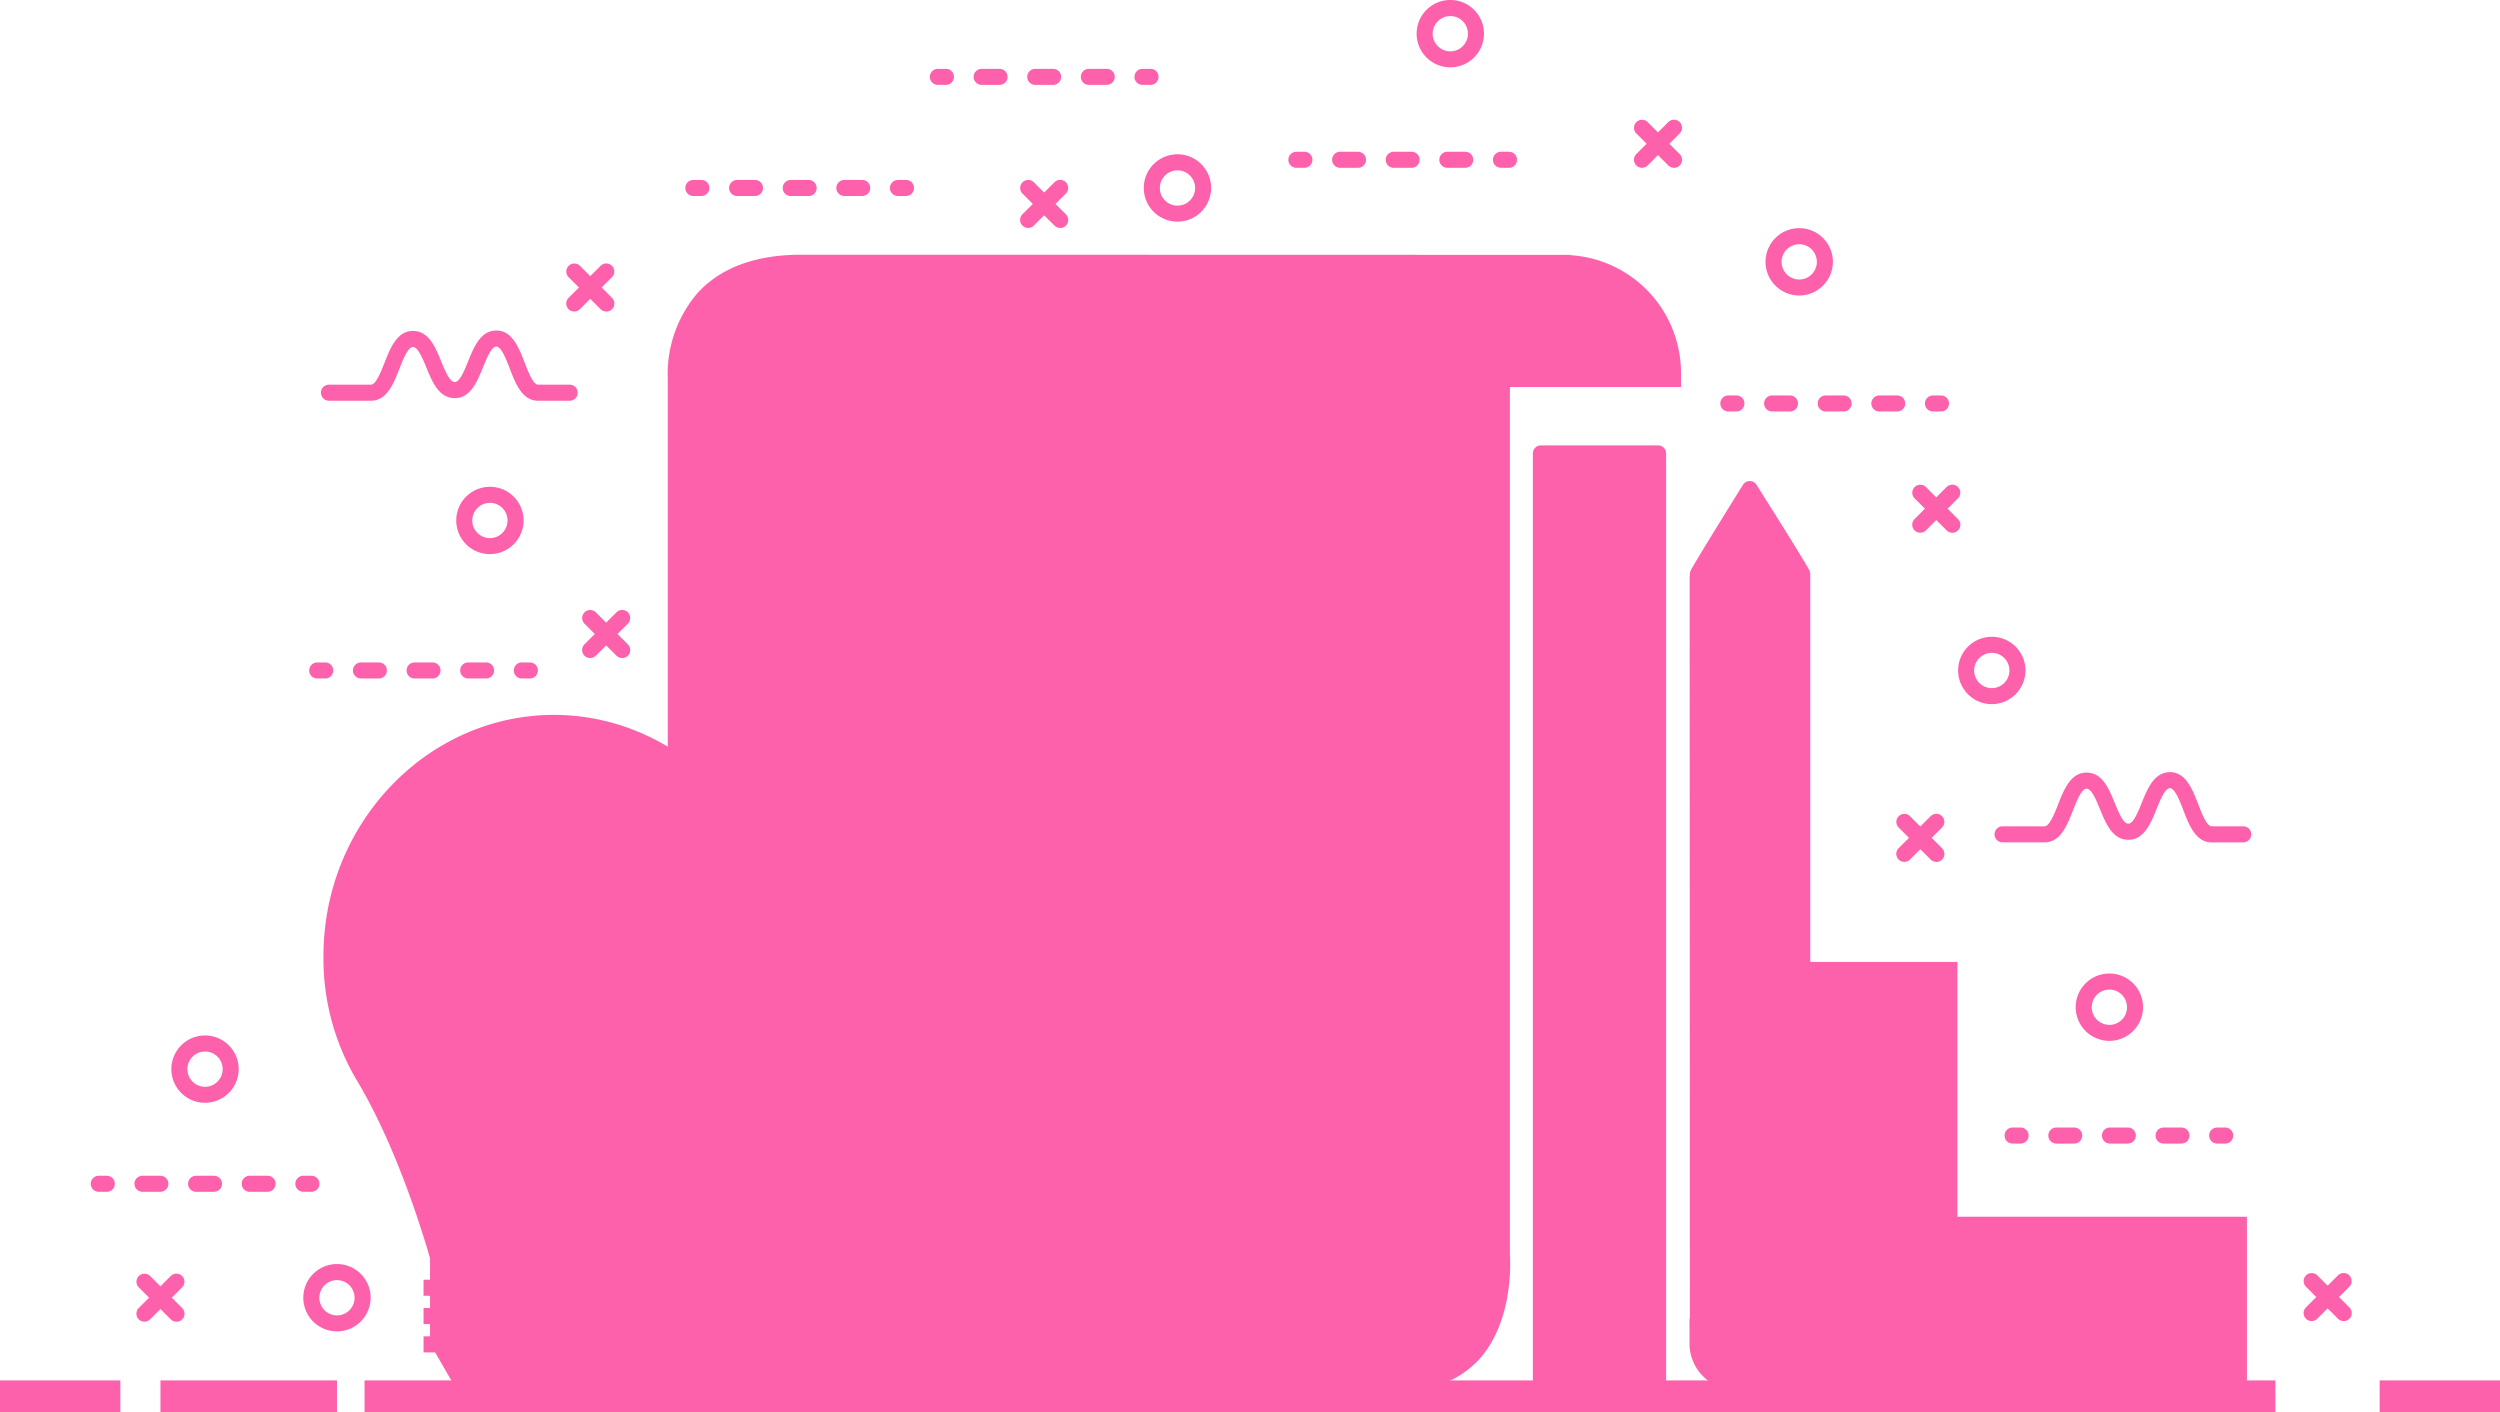 <svg xmlns="http://www.w3.org/2000/svg" width="200" height="113" viewBox="0 0 200 113">
  <g id="Group_2582" data-name="Group 2582" transform="translate(-43.409 -95.102)" opacity="0.8">
    <g id="Group_1998" data-name="Group 1998" transform="translate(186.124 172.056)">
      <g id="Group_1976" data-name="Group 1976" transform="translate(0.642 0.642)">
        <g id="Group_1975" data-name="Group 1975">
          <path id="Path_2632" data-name="Path 2632" d="M302.914,248.834V236.241H279.755V215.857H267.161v32.977Z" transform="translate(-267.161 -215.857)" fill="#fc3997"/>
        </g>
      </g>
      <g id="Group_1978" data-name="Group 1978">
        <g id="Group_1977" data-name="Group 1977">
          <path id="Path_2633" data-name="Path 2633" d="M303.2,249.118H266.161V214.857h13.877v20.384H303.2Zm-35.753-1.284h34.469V236.525H278.754V216.141h-11.31Z" transform="translate(-266.161 -214.857)" fill="#fc3997"/>
        </g>
      </g>
      <g id="Group_1988" data-name="Group 1988" transform="translate(4.872 28.09)">
        <g id="Group_1979" data-name="Group 1979" transform="translate(27.364 2.176)">
          <rect id="Rectangle_721" data-name="Rectangle 721" width="1.284" height="3.352" fill="#fc3997"/>
        </g>
        <g id="Group_1980" data-name="Group 1980" transform="translate(23.943)">
          <rect id="Rectangle_722" data-name="Rectangle 722" width="1.284" height="5.529" fill="#fc3997"/>
        </g>
        <g id="Group_1981" data-name="Group 1981" transform="translate(20.523 2.176)">
          <rect id="Rectangle_723" data-name="Rectangle 723" width="1.284" height="3.352" fill="#fc3997"/>
        </g>
        <g id="Group_1982" data-name="Group 1982" transform="translate(17.102)">
          <rect id="Rectangle_724" data-name="Rectangle 724" width="1.284" height="5.529" fill="#fc3997"/>
        </g>
        <g id="Group_1983" data-name="Group 1983" transform="translate(13.682 2.176)">
          <rect id="Rectangle_725" data-name="Rectangle 725" width="1.284" height="3.352" fill="#fc3997"/>
        </g>
        <g id="Group_1984" data-name="Group 1984" transform="translate(10.261)">
          <rect id="Rectangle_726" data-name="Rectangle 726" width="1.284" height="5.529" fill="#fc3997"/>
        </g>
        <g id="Group_1985" data-name="Group 1985" transform="translate(6.841 2.176)">
          <rect id="Rectangle_727" data-name="Rectangle 727" width="1.284" height="3.352" fill="#fc3997"/>
        </g>
        <g id="Group_1986" data-name="Group 1986" transform="translate(3.421)">
          <rect id="Rectangle_728" data-name="Rectangle 728" width="1.284" height="5.529" fill="#fc3997"/>
        </g>
        <g id="Group_1987" data-name="Group 1987" transform="translate(0 2.176)">
          <rect id="Rectangle_729" data-name="Rectangle 729" width="1.284" height="3.352" fill="#fc3997"/>
        </g>
      </g>
      <g id="Group_1997" data-name="Group 1997" transform="translate(0.642 3.004)">
        <g id="Group_1989" data-name="Group 1989" transform="translate(0 23.943)">
          <rect id="Rectangle_730" data-name="Rectangle 730" width="5.53" height="1.284" fill="#fc3997"/>
        </g>
        <g id="Group_1990" data-name="Group 1990" transform="translate(0 20.523)">
          <rect id="Rectangle_731" data-name="Rectangle 731" width="3.353" height="1.284" fill="#fc3997"/>
        </g>
        <g id="Group_1991" data-name="Group 1991" transform="translate(0 17.102)">
          <rect id="Rectangle_732" data-name="Rectangle 732" width="5.53" height="1.284" fill="#fc3997"/>
        </g>
        <g id="Group_1992" data-name="Group 1992" transform="translate(0 13.682)">
          <rect id="Rectangle_733" data-name="Rectangle 733" width="3.353" height="1.284" fill="#fc3997"/>
        </g>
        <g id="Group_1993" data-name="Group 1993" transform="translate(0 10.261)">
          <rect id="Rectangle_734" data-name="Rectangle 734" width="5.53" height="1.284" fill="#fc3997"/>
        </g>
        <g id="Group_1994" data-name="Group 1994" transform="translate(0 6.841)">
          <rect id="Rectangle_735" data-name="Rectangle 735" width="3.353" height="1.284" fill="#fc3997"/>
        </g>
        <g id="Group_1995" data-name="Group 1995" transform="translate(0 3.421)">
          <rect id="Rectangle_736" data-name="Rectangle 736" width="5.53" height="1.284" fill="#fc3997"/>
        </g>
        <g id="Group_1996" data-name="Group 1996">
          <rect id="Rectangle_737" data-name="Rectangle 737" width="3.353" height="1.284" fill="#fc3997"/>
        </g>
      </g>
    </g>
    <g id="Group_2033" data-name="Group 2033" transform="translate(166.038 130.732)">
      <g id="Group_2000" data-name="Group 2000" transform="translate(0.642 0.642)">
        <g id="Group_1999" data-name="Group 1999">
          <rect id="Rectangle_738" data-name="Rectangle 738" width="9.375" height="74.277" fill="#fc3997"/>
        </g>
      </g>
      <g id="Group_2002" data-name="Group 2002">
        <g id="Group_2001" data-name="Group 2001">
          <path id="Path_2634" data-name="Path 2634" d="M244.741,226.037h-9.375a.642.642,0,0,1-.642-.642V151.118a.642.642,0,0,1,.642-.642h9.375a.642.642,0,0,1,.642.642v74.277A.642.642,0,0,1,244.741,226.037Zm-8.733-1.284H244.1V151.76h-8.091Z" transform="translate(-234.724 -150.476)" fill="#fc3997"/>
        </g>
      </g>
      <g id="Group_2032" data-name="Group 2032" transform="translate(4.674 2.399)">
        <g id="Group_2003" data-name="Group 2003">
          <rect id="Rectangle_739" data-name="Rectangle 739" width="5.692" height="1.284" fill="#fc3997"/>
        </g>
        <g id="Group_2004" data-name="Group 2004" transform="translate(2.44 2.729)">
          <rect id="Rectangle_740" data-name="Rectangle 740" width="3.252" height="1.284" fill="#fc3997"/>
        </g>
        <g id="Group_2005" data-name="Group 2005" transform="translate(0 4.777)">
          <rect id="Rectangle_741" data-name="Rectangle 741" width="5.692" height="1.284" fill="#fc3997"/>
        </g>
        <g id="Group_2006" data-name="Group 2006" transform="translate(2.44 7.507)">
          <rect id="Rectangle_742" data-name="Rectangle 742" width="3.252" height="1.284" fill="#fc3997"/>
        </g>
        <g id="Group_2007" data-name="Group 2007" transform="translate(0 10.236)">
          <rect id="Rectangle_743" data-name="Rectangle 743" width="5.692" height="1.284" fill="#fc3997"/>
        </g>
        <g id="Group_2008" data-name="Group 2008" transform="translate(2.44 12.284)">
          <rect id="Rectangle_744" data-name="Rectangle 744" width="3.252" height="1.284" fill="#fc3997"/>
        </g>
        <g id="Group_2009" data-name="Group 2009" transform="translate(0 15.013)">
          <rect id="Rectangle_745" data-name="Rectangle 745" width="5.692" height="1.284" fill="#fc3997"/>
        </g>
        <g id="Group_2010" data-name="Group 2010" transform="translate(2.44 17.743)">
          <rect id="Rectangle_746" data-name="Rectangle 746" width="3.252" height="1.284" fill="#fc3997"/>
        </g>
        <g id="Group_2011" data-name="Group 2011" transform="translate(0 19.79)">
          <rect id="Rectangle_747" data-name="Rectangle 747" width="5.692" height="1.284" fill="#fc3997"/>
        </g>
        <g id="Group_2012" data-name="Group 2012" transform="translate(2.44 22.52)">
          <rect id="Rectangle_748" data-name="Rectangle 748" width="3.252" height="1.284" fill="#fc3997"/>
        </g>
        <g id="Group_2013" data-name="Group 2013" transform="translate(0 24.567)">
          <rect id="Rectangle_749" data-name="Rectangle 749" width="5.692" height="1.284" fill="#fc3997"/>
        </g>
        <g id="Group_2014" data-name="Group 2014" transform="translate(2.44 27.297)">
          <rect id="Rectangle_750" data-name="Rectangle 750" width="3.252" height="1.284" fill="#fc3997"/>
        </g>
        <g id="Group_2015" data-name="Group 2015" transform="translate(0 30.026)">
          <rect id="Rectangle_751" data-name="Rectangle 751" width="5.692" height="1.284" fill="#fc3997"/>
        </g>
        <g id="Group_2016" data-name="Group 2016" transform="translate(2.44 32.074)">
          <rect id="Rectangle_752" data-name="Rectangle 752" width="3.252" height="1.284" fill="#fc3997"/>
        </g>
        <g id="Group_2017" data-name="Group 2017" transform="translate(0 34.803)">
          <rect id="Rectangle_753" data-name="Rectangle 753" width="5.692" height="1.284" fill="#fc3997"/>
        </g>
        <g id="Group_2018" data-name="Group 2018" transform="translate(2.44 37.533)">
          <rect id="Rectangle_754" data-name="Rectangle 754" width="3.252" height="1.284" fill="#fc3997"/>
        </g>
        <g id="Group_2019" data-name="Group 2019" transform="translate(0 39.58)">
          <rect id="Rectangle_755" data-name="Rectangle 755" width="5.692" height="1.284" fill="#fc3997"/>
        </g>
        <g id="Group_2020" data-name="Group 2020" transform="translate(2.44 42.31)">
          <rect id="Rectangle_756" data-name="Rectangle 756" width="3.252" height="1.284" fill="#fc3997"/>
        </g>
        <g id="Group_2021" data-name="Group 2021" transform="translate(0 45.039)">
          <rect id="Rectangle_757" data-name="Rectangle 757" width="5.692" height="1.284" fill="#fc3997"/>
        </g>
        <g id="Group_2022" data-name="Group 2022" transform="translate(2.44 47.087)">
          <rect id="Rectangle_758" data-name="Rectangle 758" width="3.252" height="1.284" fill="#fc3997"/>
        </g>
        <g id="Group_2023" data-name="Group 2023" transform="translate(0 49.817)">
          <rect id="Rectangle_759" data-name="Rectangle 759" width="5.692" height="1.284" fill="#fc3997"/>
        </g>
        <g id="Group_2024" data-name="Group 2024" transform="translate(2.44 51.864)">
          <rect id="Rectangle_760" data-name="Rectangle 760" width="3.252" height="1.284" fill="#fc3997"/>
        </g>
        <g id="Group_2025" data-name="Group 2025" transform="translate(0 54.594)">
          <rect id="Rectangle_761" data-name="Rectangle 761" width="5.692" height="1.284" fill="#fc3997"/>
        </g>
        <g id="Group_2026" data-name="Group 2026" transform="translate(2.44 57.323)">
          <rect id="Rectangle_762" data-name="Rectangle 762" width="3.252" height="1.284" fill="#fc3997"/>
        </g>
        <g id="Group_2027" data-name="Group 2027" transform="translate(0 59.371)">
          <rect id="Rectangle_763" data-name="Rectangle 763" width="5.692" height="1.284" fill="#fc3997"/>
        </g>
        <g id="Group_2028" data-name="Group 2028" transform="translate(2.44 62.1)">
          <rect id="Rectangle_764" data-name="Rectangle 764" width="3.252" height="1.284" fill="#fc3997"/>
        </g>
        <g id="Group_2029" data-name="Group 2029" transform="translate(0 64.83)">
          <rect id="Rectangle_765" data-name="Rectangle 765" width="5.692" height="1.284" fill="#fc3997"/>
        </g>
        <g id="Group_2030" data-name="Group 2030" transform="translate(2.44 66.877)">
          <rect id="Rectangle_766" data-name="Rectangle 766" width="3.252" height="1.284" fill="#fc3997"/>
        </g>
        <g id="Group_2031" data-name="Group 2031" transform="translate(0 69.607)">
          <rect id="Rectangle_767" data-name="Rectangle 767" width="5.692" height="1.284" fill="#fc3997"/>
        </g>
      </g>
    </g>
    <g id="Group_2038" data-name="Group 2038" transform="translate(43.409 205.535)">
      <g id="Group_2034" data-name="Group 2034" transform="translate(12.837)">
        <rect id="Rectangle_768" data-name="Rectangle 768" width="14.121" height="2.567" fill="#fc3997"/>
      </g>
      <g id="Group_2035" data-name="Group 2035">
        <rect id="Rectangle_769" data-name="Rectangle 769" width="9.628" height="2.567" fill="#fc3997"/>
      </g>
      <g id="Group_2036" data-name="Group 2036" transform="translate(190.372)">
        <rect id="Rectangle_770" data-name="Rectangle 770" width="9.628" height="2.567" fill="#fc3997"/>
      </g>
      <g id="Group_2037" data-name="Group 2037" transform="translate(29.165)">
        <rect id="Rectangle_771" data-name="Rectangle 771" width="152.863" height="2.567" fill="#fc3997"/>
      </g>
    </g>
    <g id="Group_2039" data-name="Group 2039" transform="translate(209.466 172.984)">
      <path id="Path_2635" data-name="Path 2635" d="M305.222,221.727a2.694,2.694,0,1,1,2.693-2.693A2.7,2.7,0,0,1,305.222,221.727Zm0-4.1a1.41,1.41,0,1,0,1.41,1.41A1.412,1.412,0,0,0,305.222,217.624Z" transform="translate(-302.528 -216.34)" fill="#fc3997"/>
    </g>
    <g id="Group_2040" data-name="Group 2040" transform="translate(200.06 146.046)">
      <path id="Path_2636" data-name="Path 2636" d="M290.486,179.793a2.694,2.694,0,1,1,2.694-2.694A2.7,2.7,0,0,1,290.486,179.793Zm0-4.1a1.41,1.41,0,1,0,1.41,1.41A1.411,1.411,0,0,0,290.486,175.69Z" transform="translate(-287.793 -174.406)" fill="#fc3997"/>
    </g>
    <g id="Group_2041" data-name="Group 2041" transform="translate(79.909 134.045)">
      <path id="Path_2637" data-name="Path 2637" d="M103.044,161.112a2.693,2.693,0,1,1,2.693-2.693A2.7,2.7,0,0,1,103.044,161.112Zm0-4.1a1.41,1.41,0,1,0,1.41,1.41A1.411,1.411,0,0,0,103.044,157.009Z" transform="translate(-100.351 -155.725)" fill="#fc3997"/>
    </g>
    <g id="Group_2042" data-name="Group 2042" transform="translate(184.654 113.356)">
      <path id="Path_2638" data-name="Path 2638" d="M266.452,128.905a2.694,2.694,0,1,1,2.693-2.693A2.7,2.7,0,0,1,266.452,128.905Zm0-4.1a1.41,1.41,0,1,0,1.41,1.41A1.412,1.412,0,0,0,266.452,124.8Z" transform="translate(-263.759 -123.518)" fill="#fc3997"/>
    </g>
    <g id="Group_2043" data-name="Group 2043" transform="translate(134.913 107.446)">
      <path id="Path_2639" data-name="Path 2639" d="M188.855,119.72a2.694,2.694,0,1,1,2.693-2.693A2.7,2.7,0,0,1,188.855,119.72Zm0-4.1a1.41,1.41,0,1,0,1.41,1.41A1.412,1.412,0,0,0,188.855,115.617Z" transform="translate(-186.161 -114.333)" fill="#fc3997"/>
    </g>
    <g id="Group_2044" data-name="Group 2044" transform="translate(156.741 95.102)">
      <path id="Path_2640" data-name="Path 2640" d="M222.906,100.489A2.694,2.694,0,1,1,225.6,97.8,2.7,2.7,0,0,1,222.906,100.489Zm0-4.1a1.41,1.41,0,1,0,1.41,1.41A1.411,1.411,0,0,0,222.906,96.386Z" transform="translate(-220.213 -95.102)" fill="#fc3997"/>
    </g>
    <g id="Group_2045" data-name="Group 2045" transform="translate(67.674 196.225)">
      <path id="Path_2641" data-name="Path 2641" d="M83.906,257.9a2.694,2.694,0,1,1,2.694-2.694A2.7,2.7,0,0,1,83.906,257.9Zm0-4.1a1.41,1.41,0,1,0,1.41,1.41A1.411,1.411,0,0,0,83.906,253.8Z" transform="translate(-81.213 -252.512)" fill="#fc3997"/>
    </g>
    <g id="Group_2046" data-name="Group 2046" transform="translate(57.118 177.938)">
      <path id="Path_2642" data-name="Path 2642" d="M67.46,229.439a2.693,2.693,0,1,1,2.693-2.693A2.7,2.7,0,0,1,67.46,229.439Zm0-4.1a1.41,1.41,0,1,0,1.41,1.41A1.411,1.411,0,0,0,67.46,225.336Z" transform="translate(-64.767 -224.052)" fill="#fc3997"/>
    </g>
    <g id="Group_2050" data-name="Group 2050" transform="translate(203.774 185.304)">
      <g id="Group_2047" data-name="Group 2047" transform="translate(16.368)">
        <path id="Path_2643" data-name="Path 2643" d="M320.443,236.807H319.8a.642.642,0,1,1,0-1.284h.642a.642.642,0,1,1,0,1.284Z" transform="translate(-319.159 -235.523)" fill="#fc3997"/>
      </g>
      <g id="Group_2048" data-name="Group 2048" transform="translate(3.501)">
        <path id="Path_2644" data-name="Path 2644" d="M309.762,236.807h-1.429a.642.642,0,1,1,0-1.284h1.429a.642.642,0,1,1,0,1.284Zm-4.288,0h-1.43a.642.642,0,0,1,0-1.284h1.43a.642.642,0,0,1,0,1.284Zm-4.29,0h-1.429a.642.642,0,0,1,0-1.284h1.429a.642.642,0,1,1,0,1.284Z" transform="translate(-299.113 -235.523)" fill="#fc3997"/>
      </g>
      <g id="Group_2049" data-name="Group 2049">
        <path id="Path_2645" data-name="Path 2645" d="M294.943,236.807H294.3a.642.642,0,1,1,0-1.284h.642a.642.642,0,1,1,0,1.284Z" transform="translate(-293.659 -235.523)" fill="#fc3997"/>
      </g>
    </g>
    <g id="Group_2054" data-name="Group 2054" transform="translate(50.665 189.162)">
      <g id="Group_2051" data-name="Group 2051" transform="translate(16.368)">
        <path id="Path_2646" data-name="Path 2646" d="M81.5,242.791h-.642a.642.642,0,0,1,0-1.284H81.5a.642.642,0,0,1,0,1.284Z" transform="translate(-80.213 -241.507)" fill="#fc3997"/>
      </g>
      <g id="Group_2052" data-name="Group 2052" transform="translate(3.501)">
        <path id="Path_2647" data-name="Path 2647" d="M70.817,242.791H69.388a.642.642,0,0,1,0-1.284h1.429a.642.642,0,0,1,0,1.284Zm-4.289,0H65.1a.642.642,0,0,1,0-1.284h1.429a.642.642,0,0,1,0,1.284Zm-4.289,0H60.81a.642.642,0,0,1,0-1.284h1.429a.642.642,0,0,1,0,1.284Z" transform="translate(-60.168 -241.507)" fill="#fc3997"/>
      </g>
      <g id="Group_2053" data-name="Group 2053">
        <path id="Path_2648" data-name="Path 2648" d="M56,242.791h-.642a.642.642,0,0,1,0-1.284H56a.642.642,0,0,1,0,1.284Z" transform="translate(-54.713 -241.507)" fill="#fc3997"/>
      </g>
    </g>
    <g id="Group_2058" data-name="Group 2058" transform="translate(181.036 126.737)">
      <g id="Group_2055" data-name="Group 2055" transform="translate(16.368 0)">
        <path id="Path_2649" data-name="Path 2649" d="M284.919,145.633h-.642a.642.642,0,1,1,0-1.284h.642a.642.642,0,1,1,0,1.284Z" transform="translate(-283.635 -144.349)" fill="#fc3997"/>
      </g>
      <g id="Group_2056" data-name="Group 2056" transform="translate(3.501 0)">
        <path id="Path_2650" data-name="Path 2650" d="M274.239,145.633H272.81a.642.642,0,1,1,0-1.284h1.429a.642.642,0,1,1,0,1.284Zm-4.289,0h-1.429a.642.642,0,0,1,0-1.284h1.429a.642.642,0,1,1,0,1.284Zm-4.289,0h-1.429a.642.642,0,0,1,0-1.284h1.429a.642.642,0,1,1,0,1.284Z" transform="translate(-263.59 -144.349)" fill="#fc3997"/>
      </g>
      <g id="Group_2057" data-name="Group 2057" transform="translate(0 0)">
        <path id="Path_2651" data-name="Path 2651" d="M259.419,145.633h-.642a.642.642,0,1,1,0-1.284h.642a.642.642,0,0,1,0,1.284Z" transform="translate(-258.135 -144.349)" fill="#fc3997"/>
      </g>
    </g>
    <g id="Group_2062" data-name="Group 2062" transform="translate(68.145 148.097)">
      <g id="Group_2059" data-name="Group 2059" transform="translate(16.368)">
        <path id="Path_2652" data-name="Path 2652" d="M108.73,178.886h-.642a.642.642,0,1,1,0-1.284h.642a.642.642,0,1,1,0,1.284Z" transform="translate(-107.446 -177.602)" fill="#fc3997"/>
      </g>
      <g id="Group_2060" data-name="Group 2060" transform="translate(3.501)">
        <path id="Path_2653" data-name="Path 2653" d="M98.05,178.886H96.621a.642.642,0,1,1,0-1.284H98.05a.642.642,0,1,1,0,1.284Zm-4.288,0h-1.43a.642.642,0,1,1,0-1.284h1.43a.642.642,0,1,1,0,1.284Zm-4.29,0H88.043a.642.642,0,1,1,0-1.284h1.429a.642.642,0,0,1,0,1.284Z" transform="translate(-87.401 -177.602)" fill="#fc3997"/>
      </g>
      <g id="Group_2061" data-name="Group 2061">
        <path id="Path_2654" data-name="Path 2654" d="M83.23,178.886h-.642a.642.642,0,1,1,0-1.284h.642a.642.642,0,1,1,0,1.284Z" transform="translate(-81.946 -177.602)" fill="#fc3997"/>
      </g>
    </g>
    <g id="Group_2066" data-name="Group 2066" transform="translate(146.477 107.242)">
      <g id="Group_2063" data-name="Group 2063" transform="translate(16.368)">
        <path id="Path_2655" data-name="Path 2655" d="M231,115.3h-.642a.642.642,0,1,1,0-1.284H231a.642.642,0,0,1,0,1.284Z" transform="translate(-229.716 -114.015)" fill="#fc3997"/>
      </g>
      <g id="Group_2064" data-name="Group 2064" transform="translate(3.501)">
        <path id="Path_2656" data-name="Path 2656" d="M220.319,115.3H218.89a.642.642,0,0,1,0-1.284h1.429a.642.642,0,0,1,0,1.284Zm-4.289,0H214.6a.642.642,0,1,1,0-1.284h1.429a.642.642,0,0,1,0,1.284Zm-4.289,0h-1.429a.642.642,0,0,1,0-1.284h1.429a.642.642,0,1,1,0,1.284Z" transform="translate(-209.67 -114.015)" fill="#fc3997"/>
      </g>
      <g id="Group_2065" data-name="Group 2065">
        <path id="Path_2657" data-name="Path 2657" d="M205.5,115.3h-.642a.642.642,0,1,1,0-1.284h.642a.642.642,0,1,1,0,1.284Z" transform="translate(-204.216 -114.015)" fill="#fc3997"/>
      </g>
    </g>
    <g id="Group_2070" data-name="Group 2070" transform="translate(98.236 109.498)">
      <g id="Group_2067" data-name="Group 2067" transform="translate(16.368)">
        <path id="Path_2658" data-name="Path 2658" d="M155.735,118.814h-.642a.642.642,0,0,1,0-1.284h.642a.642.642,0,1,1,0,1.284Z" transform="translate(-154.451 -117.53)" fill="#fc3997"/>
      </g>
      <g id="Group_2068" data-name="Group 2068" transform="translate(3.501)">
        <path id="Path_2659" data-name="Path 2659" d="M145.055,118.814h-1.429a.642.642,0,1,1,0-1.284h1.429a.642.642,0,0,1,0,1.284Zm-4.288,0h-1.43a.642.642,0,0,1,0-1.284h1.43a.642.642,0,0,1,0,1.284Zm-4.29,0h-1.429a.642.642,0,1,1,0-1.284h1.429a.642.642,0,1,1,0,1.284Z" transform="translate(-134.406 -117.53)" fill="#fc3997"/>
      </g>
      <g id="Group_2069" data-name="Group 2069">
        <path id="Path_2660" data-name="Path 2660" d="M130.235,118.814h-.642a.642.642,0,1,1,0-1.284h.642a.642.642,0,1,1,0,1.284Z" transform="translate(-128.951 -117.53)" fill="#fc3997"/>
      </g>
    </g>
    <g id="Group_2074" data-name="Group 2074" transform="translate(117.798 100.609)">
      <g id="Group_2071" data-name="Group 2071" transform="translate(16.368)">
        <path id="Path_2661" data-name="Path 2661" d="M186.255,104.966h-.642a.642.642,0,0,1,0-1.284h.642a.642.642,0,1,1,0,1.284Z" transform="translate(-184.971 -103.682)" fill="#fc3997"/>
      </g>
      <g id="Group_2072" data-name="Group 2072" transform="translate(3.501)">
        <path id="Path_2662" data-name="Path 2662" d="M175.575,104.966h-1.429a.642.642,0,1,1,0-1.284h1.429a.642.642,0,1,1,0,1.284Zm-4.289,0h-1.429a.642.642,0,1,1,0-1.284h1.429a.642.642,0,0,1,0,1.284Zm-4.289,0h-1.429a.642.642,0,0,1,0-1.284H167a.642.642,0,0,1,0,1.284Z" transform="translate(-164.926 -103.682)" fill="#fc3997"/>
      </g>
      <g id="Group_2073" data-name="Group 2073">
        <path id="Path_2663" data-name="Path 2663" d="M160.755,104.966h-.642a.642.642,0,0,1,0-1.284h.642a.642.642,0,0,1,0,1.284Z" transform="translate(-159.471 -103.682)" fill="#fc3997"/>
      </g>
    </g>
    <g id="Group_2077" data-name="Group 2077" transform="translate(227.702 196.947)">
      <g id="Group_2075" data-name="Group 2075">
        <path id="Path_2664" data-name="Path 2664" d="M334.137,257.478a.64.64,0,0,1-.454-.188l-2.556-2.557a.642.642,0,1,1,.908-.908l2.556,2.557a.642.642,0,0,1-.454,1.1Z" transform="translate(-330.939 -253.637)" fill="#fc3997"/>
      </g>
      <g id="Group_2076" data-name="Group 2076">
        <path id="Path_2665" data-name="Path 2665" d="M331.581,257.478a.642.642,0,0,1-.454-1.1l2.556-2.557a.642.642,0,0,1,.908.908l-2.556,2.557A.642.642,0,0,1,331.581,257.478Z" transform="translate(-330.939 -253.637)" fill="#fc3997"/>
      </g>
    </g>
    <g id="Group_2080" data-name="Group 2080" transform="translate(54.326 196.999)">
      <g id="Group_2078" data-name="Group 2078">
        <path id="Path_2666" data-name="Path 2666" d="M63.616,257.557a.642.642,0,0,1-.454-.188l-2.556-2.557a.642.642,0,0,1,.908-.908l2.557,2.557a.642.642,0,0,1-.454,1.1Z" transform="translate(-60.418 -253.717)" fill="#fc3997"/>
      </g>
      <g id="Group_2079" data-name="Group 2079">
        <path id="Path_2667" data-name="Path 2667" d="M61.06,257.557a.642.642,0,0,1-.454-1.1l2.556-2.557a.642.642,0,1,1,.908.908l-2.557,2.557A.64.64,0,0,1,61.06,257.557Z" transform="translate(-60.418 -253.717)" fill="#fc3997"/>
      </g>
    </g>
    <g id="Group_2083" data-name="Group 2083" transform="translate(195.117 160.209)">
      <g id="Group_2081" data-name="Group 2081">
        <path id="Path_2668" data-name="Path 2668" d="M283.278,200.3a.64.64,0,0,1-.454-.188l-2.557-2.556a.642.642,0,1,1,.908-.908l2.557,2.557a.642.642,0,0,1-.454,1.1Z" transform="translate(-280.08 -196.456)" fill="#fc3997"/>
      </g>
      <g id="Group_2082" data-name="Group 2082">
        <path id="Path_2669" data-name="Path 2669" d="M280.721,200.3a.642.642,0,0,1-.454-1.1l2.557-2.557a.642.642,0,1,1,.908.908l-2.557,2.556A.64.64,0,0,1,280.721,200.3Z" transform="translate(-280.08 -196.456)" fill="#fc3997"/>
      </g>
    </g>
    <g id="Group_2086" data-name="Group 2086" transform="translate(196.393 133.881)">
      <g id="Group_2084" data-name="Group 2084">
        <path id="Path_2670" data-name="Path 2670" d="M285.269,159.31a.64.64,0,0,1-.454-.188l-2.557-2.557a.642.642,0,0,1,.908-.908l2.557,2.557a.642.642,0,0,1-.454,1.1Z" transform="translate(-282.071 -155.47)" fill="#fc3997"/>
      </g>
      <g id="Group_2085" data-name="Group 2085">
        <path id="Path_2671" data-name="Path 2671" d="M282.712,159.31a.642.642,0,0,1-.454-1.1l2.557-2.557a.642.642,0,0,1,.908.908l-2.557,2.557A.64.64,0,0,1,282.712,159.31Z" transform="translate(-282.071 -155.47)" fill="#fc3997"/>
      </g>
    </g>
    <g id="Group_2089" data-name="Group 2089" transform="translate(174.13 104.685)">
      <g id="Group_2087" data-name="Group 2087">
        <path id="Path_2672" data-name="Path 2672" d="M250.537,113.872a.642.642,0,0,1-.454-.188l-2.556-2.557a.642.642,0,0,1,.908-.908l2.556,2.557a.642.642,0,0,1-.454,1.1Z" transform="translate(-247.339 -110.032)" fill="#fc3997"/>
      </g>
      <g id="Group_2088" data-name="Group 2088">
        <path id="Path_2673" data-name="Path 2673" d="M247.981,113.872a.642.642,0,0,1-.454-1.1l2.556-2.557a.642.642,0,0,1,.908.908l-2.556,2.557A.64.64,0,0,1,247.981,113.872Z" transform="translate(-247.339 -110.032)" fill="#fc3997"/>
      </g>
    </g>
    <g id="Group_2092" data-name="Group 2092" transform="translate(89.984 143.904)">
      <g id="Group_2090" data-name="Group 2090" transform="translate(0 0)">
        <path id="Path_2674" data-name="Path 2674" d="M119.266,174.913a.64.64,0,0,1-.454-.188l-2.557-2.557a.642.642,0,1,1,.908-.908l2.556,2.557a.642.642,0,0,1-.454,1.1Z" transform="translate(-116.068 -171.073)" fill="#fc3997"/>
      </g>
      <g id="Group_2091" data-name="Group 2091" transform="translate(0 0)">
        <path id="Path_2675" data-name="Path 2675" d="M116.709,174.913a.642.642,0,0,1-.454-1.1l2.557-2.557a.642.642,0,1,1,.908.908l-2.556,2.557A.643.643,0,0,1,116.709,174.913Z" transform="translate(-116.068 -171.073)" fill="#fc3997"/>
      </g>
    </g>
    <g id="Group_2095" data-name="Group 2095" transform="translate(125.023 109.498)">
      <g id="Group_2093" data-name="Group 2093">
        <path id="Path_2676" data-name="Path 2676" d="M173.928,121.37a.64.64,0,0,1-.454-.188l-2.556-2.557a.642.642,0,0,1,.908-.908l2.556,2.557a.642.642,0,0,1-.454,1.1Z" transform="translate(-170.73 -117.53)" fill="#fc3997"/>
      </g>
      <g id="Group_2094" data-name="Group 2094">
        <path id="Path_2677" data-name="Path 2677" d="M171.372,121.37a.642.642,0,0,1-.454-1.1l2.556-2.557a.642.642,0,1,1,.908.908l-2.556,2.557A.642.642,0,0,1,171.372,121.37Z" transform="translate(-170.73 -117.53)" fill="#fc3997"/>
      </g>
    </g>
    <g id="Group_2098" data-name="Group 2098" transform="translate(88.713 116.183)">
      <g id="Group_2096" data-name="Group 2096">
        <path id="Path_2678" data-name="Path 2678" d="M117.283,131.76a.64.64,0,0,1-.454-.188l-2.556-2.556a.642.642,0,1,1,.908-.908l2.557,2.556a.642.642,0,0,1-.454,1.1Z" transform="translate(-114.085 -127.92)" fill="#fc3997"/>
      </g>
      <g id="Group_2097" data-name="Group 2097">
        <path id="Path_2679" data-name="Path 2679" d="M114.727,131.76a.642.642,0,0,1-.454-1.1l2.556-2.556a.642.642,0,1,1,.908.908l-2.557,2.556A.637.637,0,0,1,114.727,131.76Z" transform="translate(-114.085 -127.92)" fill="#fc3997"/>
      </g>
    </g>
    <g id="Group_2137" data-name="Group 2137" transform="translate(69.287 152.292)">
      <g id="Group_2115" data-name="Group 2115">
        <g id="Group_2099" data-name="Group 2099" transform="translate(0.642 0.642)">
          <path id="Path_2680" data-name="Path 2680" d="M102.659,185.065h-.281c-9.765.1-17.653,8.4-17.653,18.643a18.384,18.384,0,0,0,2.518,9.52c4.158,6.895,6.484,16.307,6.484,16.307h17.582s2.326-9.412,6.484-16.307a18.39,18.39,0,0,0,2.518-9.52C120.311,193.467,112.424,185.163,102.659,185.065Z" transform="translate(-84.725 -185.065)" fill="#fc3997"/>
        </g>
        <g id="Group_2100" data-name="Group 2100">
          <path id="Path_2681" data-name="Path 2681" d="M110.951,229.819H92.866l-.121-.488c-.023-.093-2.352-9.4-6.411-16.129a19.043,19.043,0,0,1-2.61-9.852c0-10.533,8.2-19.184,18.288-19.285h.288c10.091.1,18.295,8.752,18.295,19.285a19.043,19.043,0,0,1-2.61,9.852c-4.059,6.729-6.388,16.036-6.412,16.129l-.121.488Zm-17.085-1.284h16.587c.54-2.04,2.763-9.912,6.432-16a17.761,17.761,0,0,0,2.426-9.189c0-9.833-7.634-17.907-17.017-18h-.275c-9.377.094-17.011,8.168-17.011,18a17.755,17.755,0,0,0,2.426,9.189C91.1,218.623,93.327,226.494,93.867,228.535Z" transform="translate(-83.725 -184.065)" fill="#fc3997"/>
        </g>
        <g id="Group_2104" data-name="Group 2104" transform="translate(9.171 43.775)">
          <g id="Group_2103" data-name="Group 2103">
            <g id="Group_2102" data-name="Group 2102">
              <g id="Group_2101" data-name="Group 2101">
                <path id="Path_2682" data-name="Path 2682" d="M98.014,252.265V258.6l1.954,3.4h14.553l1.954-3.4v-6.339Z" transform="translate(-98.014 -252.265)" fill="#fc3997"/>
              </g>
            </g>
          </g>
        </g>
        <g id="Group_2108" data-name="Group 2108" transform="translate(8.53 43.134)">
          <g id="Group_2107" data-name="Group 2107">
            <g id="Group_2106" data-name="Group 2106">
              <g id="Group_2105" data-name="Group 2105">
                <path id="Path_2683" data-name="Path 2683" d="M114.535,262.291h-15.3l-2.225-3.874v-7.152h19.745v7.152Zm-14.553-1.284h13.809l1.684-2.933v-5.526H98.3v5.526Z" transform="translate(-97.014 -251.265)" fill="#fc3997"/>
              </g>
            </g>
          </g>
        </g>
        <g id="Group_2109" data-name="Group 2109" transform="translate(8.005 45.186)">
          <rect id="Rectangle_772" data-name="Rectangle 772" width="20.794" height="1.284" fill="#fc3997"/>
        </g>
        <g id="Group_2110" data-name="Group 2110" transform="translate(8.005 47.451)">
          <rect id="Rectangle_773" data-name="Rectangle 773" width="20.794" height="1.284" fill="#fc3997"/>
        </g>
        <g id="Group_2111" data-name="Group 2111" transform="translate(8.005 49.717)">
          <rect id="Rectangle_774" data-name="Rectangle 774" width="20.794" height="1.284" fill="#fc3997"/>
        </g>
        <g id="Group_2114" data-name="Group 2114" transform="translate(15.482 37.295)">
          <g id="Group_2112" data-name="Group 2112" transform="translate(4.622)">
            <rect id="Rectangle_775" data-name="Rectangle 775" width="1.284" height="6.48" fill="#fc3997"/>
          </g>
          <g id="Group_2113" data-name="Group 2113">
            <rect id="Rectangle_776" data-name="Rectangle 776" width="1.284" height="6.48" fill="#fc3997"/>
          </g>
        </g>
      </g>
      <g id="Group_2116" data-name="Group 2116" transform="translate(6.266 5.506)">
        <path id="Path_2684" data-name="Path 2684" d="M105.656,193.333c-1.532-1.5-6.166-.549-6.166,2.766-3.113,0-5.86,4.139-3.7,7.539-2.947,1.662-3.272,7.052.255,8.9,0,4.259,4.844,7.071,9.613,4.566,4.77,2.505,9.614-.307,9.614-4.566,3.528-1.852,3.2-7.242.254-8.9,2.159-3.4-.588-7.539-3.7-7.539C111.823,192.784,107.189,191.836,105.656,193.333Z" transform="translate(-93.487 -192.644)" fill="#fc3997" fill-rule="evenodd"/>
      </g>
      <g id="Group_2117" data-name="Group 2117" transform="translate(5.624 4.865)">
        <path id="Path_2685" data-name="Path 2685" d="M108.95,218.335h0a8.351,8.351,0,0,1-3.652-.867,8.346,8.346,0,0,1-3.652.867,6.348,6.348,0,0,1-6.591-5.772,5.6,5.6,0,0,1-2.567-4.776,5.855,5.855,0,0,1,2.093-4.71,5.523,5.523,0,0,1,.156-5.141,5.374,5.374,0,0,1,3.8-2.792c.341-2.2,2.551-3.5,4.693-3.5a3.928,3.928,0,0,1,2.069.523,3.933,3.933,0,0,1,2.071-.523c2.142,0,4.352,1.3,4.693,3.5a5.374,5.374,0,0,1,3.8,2.792,5.523,5.523,0,0,1,.155,5.141,5.856,5.856,0,0,1,2.094,4.711,5.6,5.6,0,0,1-2.567,4.775,5.9,5.9,0,0,1-1.937,4.032A6.86,6.86,0,0,1,108.95,218.335Zm-3.653-2.311.3.157a7.181,7.181,0,0,0,3.354.87h0a5.578,5.578,0,0,0,3.789-1.405,4.64,4.64,0,0,0,1.53-3.462V211.8l.343-.18a4.293,4.293,0,0,0,2.212-3.848,4.391,4.391,0,0,0-1.974-3.928l-.589-.332.363-.571a4.2,4.2,0,0,0,.11-4.382,3.932,3.932,0,0,0-3.27-2.171h-.642v-.642c0-2.049-2.119-2.813-3.455-2.813a2.352,2.352,0,0,0-1.622.507l-.449.438-.448-.438a2.352,2.352,0,0,0-1.621-.507c-1.336,0-3.455.764-3.455,2.813v.642h-.642a3.932,3.932,0,0,0-3.27,2.171,4.2,4.2,0,0,0,.11,4.383l.362.571-.589.332a4.389,4.389,0,0,0-1.974,3.928,4.3,4.3,0,0,0,2.212,3.848l.343.18v.388a5.054,5.054,0,0,0,5.319,4.867,7.181,7.181,0,0,0,3.354-.87Z" transform="translate(-92.487 -191.644)" fill="#fc3997"/>
      </g>
      <g id="Group_2126" data-name="Group 2126" transform="translate(13.183 13.051)">
        <g id="Group_2121" data-name="Group 2121">
          <g id="Group_2120" data-name="Group 2120">
            <g id="Group_2119" data-name="Group 2119">
              <g id="Group_2118" data-name="Group 2118">
                <path id="Path_2686" data-name="Path 2686" d="M114.734,208.94a.378.378,0,0,0-.291-.306l-.561-.1a.487.487,0,0,1-.343-.3l-.227-.556a.483.483,0,0,1,.04-.45l.334-.464a.378.378,0,0,0-.006-.422l-.3-.358a.379.379,0,0,0-.417-.076l-.513.252a.471.471,0,0,1-.445-.044l-.513-.318a.473.473,0,0,1-.236-.379l0-.574a.383.383,0,0,0-.255-.338l-.453-.111a.382.382,0,0,0-.382.181l-.087.165-.1.2-.074.141a.492.492,0,0,1-.388.235l-.6.043a.483.483,0,0,1-.417-.177l-.337-.458a.375.375,0,0,0-.4-.126l-.433.176a.378.378,0,0,0-.2.371l.082.565a.481.481,0,0,1-.178.416l-.459.39a.485.485,0,0,1-.439.1l-.543-.175a.391.391,0,0,0-.406.132s-.042.056-.128.2-.12.2-.12.2a.387.387,0,0,0,.06.42l.4.411a.5.5,0,0,1,.1.44l-.148.587a.489.489,0,0,1-.295.34l-.541.179a.377.377,0,0,0-.243.343l.033.471a.378.378,0,0,0,.291.306l.561.1a.489.489,0,0,1,.343.3l.226.556a.488.488,0,0,1-.037.451l-.336.465a.37.37,0,0,0,.008.421l.3.358a.379.379,0,0,0,.417.076l.513-.252a.468.468,0,0,1,.445.044l.515.322a.462.462,0,0,1,.236.377l0,.573a.38.38,0,0,0,.254.338l.453.111a.38.38,0,0,0,.381-.181l.268-.505a.489.489,0,0,1,.386-.235l.6-.044a.487.487,0,0,1,.417.178l.336.458a.375.375,0,0,0,.4.127l.435-.178a.375.375,0,0,0,.2-.37l-.081-.564a.482.482,0,0,1,.177-.415l.46-.39a.486.486,0,0,1,.44-.1l.544.173a.387.387,0,0,0,.4-.131s.042-.056.13-.2a2.282,2.282,0,0,0,.118-.2.392.392,0,0,0-.06-.422l-.4-.408a.486.486,0,0,1-.1-.44l.144-.585a.489.489,0,0,1,.3-.342l.543-.179a.376.376,0,0,0,.241-.347Zm-2.7,2.185a2.971,2.971,0,1,1-2.882-4.518,2.1,2.1,0,0,1,.3-.017,1.764,1.764,0,0,1,.273.007,2.221,2.221,0,0,1,.3.033,2.971,2.971,0,0,1,2.012,4.5Z" transform="translate(-104.263 -204.398)" fill="#fc3997"/>
              </g>
            </g>
          </g>
        </g>
        <g id="Group_2125" data-name="Group 2125" transform="translate(3.133 3.041)">
          <g id="Group_2124" data-name="Group 2124">
            <g id="Group_2123" data-name="Group 2123">
              <g id="Group_2122" data-name="Group 2122">
                <path id="Path_2687" data-name="Path 2687" d="M112.381,209.458a2.115,2.115,0,0,0-2.917.678,2.119,2.119,0,1,0,2.917-.678Zm-.469,2.2a.762.762,0,1,1-1.3-.8.717.717,0,0,1,.228-.234.763.763,0,0,1,.823-.009.186.186,0,0,1,.048.035A.758.758,0,0,1,111.912,211.654Z" transform="translate(-109.144 -209.136)" fill="#fc3997"/>
              </g>
            </g>
          </g>
        </g>
      </g>
      <g id="Group_2130" data-name="Group 2130" transform="translate(7.856 9.051)">
        <g id="Group_2127" data-name="Group 2127" transform="translate(3.771)">
          <path id="Path_2688" data-name="Path 2688" d="M103.589,201.782a1.688,1.688,0,0,1-1.75-1.63v-1.986h1.284v1.986a.409.409,0,0,0,.444.346c.263,0,.466-.159.466-.346V199.3h1.284v.854A1.683,1.683,0,0,1,103.589,201.782Z" transform="translate(-101.839 -198.166)" fill="#fc3997"/>
        </g>
        <g id="Group_2128" data-name="Group 2128" transform="translate(0.001 6.143)">
          <path id="Path_2689" data-name="Path 2689" d="M98.7,211.159a1.769,1.769,0,0,1-1.194-.458l-1.544-1.4.864-.95,1.544,1.4a.523.523,0,0,0,.671,0,.317.317,0,0,0,.123-.237.3.3,0,0,0-.108-.223l-.664-.6.864-.95.664.6a1.568,1.568,0,0,1,0,2.346A1.81,1.81,0,0,1,98.7,211.159Z" transform="translate(-95.965 -207.737)" fill="#fc3997"/>
        </g>
        <g id="Group_2129" data-name="Group 2129" transform="translate(0 12.641)">
          <path id="Path_2690" data-name="Path 2690" d="M97.5,222.083l-.864-.949,1.543-1.4a.284.284,0,0,0,0-.447.526.526,0,0,0-.687-.014l-.664.6-.865-.949.664-.6a1.8,1.8,0,0,1,2.4,0,1.568,1.568,0,0,1,.015,2.361Z" transform="translate(-95.964 -217.859)" fill="#fc3997"/>
        </g>
      </g>
      <g id="Group_2134" data-name="Group 2134" transform="translate(21.737 9.051)">
        <g id="Group_2131" data-name="Group 2131">
          <path id="Path_2691" data-name="Path 2691" d="M119.34,201.782a1.688,1.688,0,0,1-1.75-1.63V199.3h1.284v.854a.409.409,0,0,0,.444.346c.263,0,.466-.159.466-.346v-1.986h1.284v1.986A1.683,1.683,0,0,1,119.34,201.782Z" transform="translate(-117.59 -198.166)" fill="#fc3997"/>
        </g>
        <g id="Group_2132" data-name="Group 2132" transform="translate(2.761 6.143)">
          <path id="Path_2692" data-name="Path 2692" d="M123.635,211.16a1.779,1.779,0,0,1-1.2-.459,1.568,1.568,0,0,1-.015-2.36l.664-.6.864.95-.664.6a.284.284,0,0,0,0,.447.529.529,0,0,0,.687.014l1.543-1.4.864.95-1.543,1.4A1.779,1.779,0,0,1,123.635,211.16Z" transform="translate(-121.892 -207.737)" fill="#fc3997"/>
        </g>
        <g id="Group_2133" data-name="Group 2133" transform="translate(3.641 12.642)">
          <path id="Path_2693" data-name="Path 2693" d="M125.333,222.084l-1.543-1.4a1.567,1.567,0,0,1,0-2.347,1.8,1.8,0,0,1,2.415-.014l.664.6-.864.949-.664-.6a.523.523,0,0,0-.671,0,.316.316,0,0,0-.124.237.3.3,0,0,0,.108.223l1.543,1.4Z" transform="translate(-123.262 -217.862)" fill="#fc3997"/>
        </g>
      </g>
      <g id="Group_2135" data-name="Group 2135" transform="translate(17.793 6.196)">
        <rect id="Rectangle_777" data-name="Rectangle 777" width="1.284" height="3.808" fill="#fc3997"/>
      </g>
      <g id="Group_2136" data-name="Group 2136" transform="translate(17.793 26.156)">
        <rect id="Rectangle_778" data-name="Rectangle 778" width="1.284" height="3.808" fill="#fc3997"/>
      </g>
    </g>
    <g id="Group_2159" data-name="Group 2159" transform="translate(89.934 115.48)">
      <g id="Group_2139" data-name="Group 2139" transform="translate(73.621 0.66)">
        <g id="Group_2138" data-name="Group 2138">
          <path id="Path_2694" data-name="Path 2694" d="M230.762,137v.019h13.694v-.535a8.774,8.774,0,0,0-8.559-8.744h-.012C234.721,127.842,230.762,128.772,230.762,137Z" transform="translate(-230.762 -127.744)" fill="#fc3997"/>
        </g>
      </g>
      <g id="Group_2144" data-name="Group 2144" transform="translate(7.526 0.642)">
        <g id="Group_2141" data-name="Group 2141">
          <g id="Group_2140" data-name="Group 2140">
            <path id="Path_2695" data-name="Path 2695" d="M127.8,217.243V137.012s-.711-9.3,10.035-9.3c15.331,0,61.326.012,61.326.012-.917.031-5.274.63-5.274,9.267v70.126s.8,10.124-7.833,10.124Z" transform="translate(-127.788 -127.715)" fill="#fc3997"/>
          </g>
        </g>
        <g id="Group_2143" data-name="Group 2143" transform="translate(71.371 0.01)">
          <g id="Group_2142" data-name="Group 2142">
            <path id="Path_2696" data-name="Path 2696" d="M239.15,127.732h-.17C239.087,127.728,239.15,127.732,239.15,127.732Z" transform="translate(-238.98 -127.73)" fill="#fc3997"/>
          </g>
        </g>
      </g>
      <g id="Group_2149" data-name="Group 2149" transform="translate(6.882)">
        <g id="Group_2146" data-name="Group 2146">
          <g id="Group_2145" data-name="Group 2145">
            <path id="Path_2697" data-name="Path 2697" d="M185.693,217.527H126.8V136.654a9.934,9.934,0,0,1,2.42-6.915c1.859-2.007,4.638-3.024,8.257-3.024,15.331,0,61.326.012,61.326.012l.021,1.283c-.777.026-4.653.564-4.653,8.625v70.126c.015.164.382,5.25-2.522,8.394A7.741,7.741,0,0,1,185.693,217.527Zm-57.613-1.284h57.613a6.508,6.508,0,0,0,5.009-1.96c2.528-2.736,2.187-7.424,2.184-7.472l0-70.177c0-4.889,1.374-7.369,2.814-8.625-10.579,0-45.3-.011-58.225-.011-3.241,0-5.7.876-7.306,2.6a8.8,8.8,0,0,0-2.089,6.005Z" transform="translate(-126.785 -126.715)" fill="#fc3997"/>
          </g>
        </g>
        <g id="Group_2148" data-name="Group 2148" transform="translate(71.993 0.01)">
          <g id="Group_2147" data-name="Group 2147">
            <path id="Path_2698" data-name="Path 2698" d="M239.137,128.016h-.17l-.02-1.284.108,0c.078,0,.121,0,.121,0Z" transform="translate(-238.947 -126.73)" fill="#fc3997"/>
          </g>
        </g>
      </g>
      <g id="Group_2152" data-name="Group 2152" transform="translate(78.896 0.652)">
        <g id="Group_2151" data-name="Group 2151">
          <g id="Group_2150" data-name="Group 2150">
            <path id="Path_2699" data-name="Path 2699" d="M239.15,127.732h-.17C239.087,127.728,239.15,127.732,239.15,127.732Z" transform="translate(-238.98 -127.73)" fill="#fc3997"/>
          </g>
        </g>
      </g>
      <g id="Group_2154" data-name="Group 2154" transform="translate(0.645 80.269)">
        <g id="Group_2153" data-name="Group 2153">
          <path id="Path_2700" data-name="Path 2700" d="M182.213,261.671s-5.684-4.218,0-9.9H117.12s-1.11,9.9,6.838,9.9Z" transform="translate(-117.067 -251.77)" fill="#fc3997"/>
        </g>
      </g>
      <g id="Group_2156" data-name="Group 2156" transform="translate(72.98 0.019)">
        <g id="Group_2155" data-name="Group 2155">
          <path id="Path_2701" data-name="Path 2701" d="M244.739,137.307H229.762v-.642c0-8.756,4.37-9.805,5.711-9.919l.065,0a9.443,9.443,0,0,1,9.2,9.385Zm-13.686-1.284h12.4a8.15,8.15,0,0,0-7.931-8C234.545,128.113,231.237,128.955,231.053,136.023Z" transform="translate(-229.762 -126.744)" fill="#fc3997"/>
        </g>
      </g>
      <g id="Group_2158" data-name="Group 2158" transform="translate(0 79.627)">
        <g id="Group_2157" data-name="Group 2157">
          <path id="Path_2702" data-name="Path 2702" d="M183.795,261.955H123.6a6.781,6.781,0,0,1-5.3-2.17c-2.74-3.064-2.2-8.227-2.172-8.444l.064-.571H183.4l-1.1,1.1c-1.664,1.664-2.446,3.335-2.326,4.967a6.076,6.076,0,0,0,2.255,3.965Zm-66.433-9.9c-.053,1.352.021,4.789,1.892,6.879a5.554,5.554,0,0,0,4.344,1.739h56.695a6.726,6.726,0,0,1-1.592-3.745,6.965,6.965,0,0,1,1.718-4.873Z" transform="translate(-116.063 -250.77)" fill="#fc3997"/>
        </g>
      </g>
    </g>
    <g id="Group_2172" data-name="Group 2172" transform="translate(106.714 136.431)">
      <g id="Group_2162" data-name="Group 2162" transform="translate(0.64 0.641)">
        <g id="Group_2160" data-name="Group 2160">
          <path id="Path_2703" data-name="Path 2703" d="M188.884,180.223a1.654,1.654,0,0,0-1.271-1.333l-2.448-.424a2.13,2.13,0,0,1-1.5-1.295l-.986-2.424a2.1,2.1,0,0,1,.177-1.963l1.455-2.024a1.651,1.651,0,0,0-.025-1.842l-1.316-1.562a1.659,1.659,0,0,0-1.819-.332l-2.238,1.1a2.054,2.054,0,0,1-1.94-.191s-.381-.3-1.1-.74-1.143-.646-1.143-.646a2.065,2.065,0,0,1-1.028-1.656l-.008-2.5a1.677,1.677,0,0,0-1.114-1.476l-1.976-.484a1.66,1.66,0,0,0-1.664.791l-.378.718-.456.869-.325.615a2.154,2.154,0,0,1-1.693,1.027l-.963.062-.433.032-1.213.094a2.116,2.116,0,0,1-1.822-.775l-1.467-2a1.637,1.637,0,0,0-1.761-.552l-1.892.765a1.654,1.654,0,0,0-.886,1.62l.353,2.467a2.093,2.093,0,0,1-.774,1.815l-2,1.7a2.107,2.107,0,0,1-1.912.442l-2.372-.76a1.7,1.7,0,0,0-1.77.577s-.182.246-.558.859-.523.882-.523.882a1.691,1.691,0,0,0,.261,1.834l1.736,1.793a2.155,2.155,0,0,1,.456,1.919l-.641,2.559a2.137,2.137,0,0,1-1.286,1.485l-2.361.782a1.646,1.646,0,0,0-1.06,1.5l.145,2.051a1.654,1.654,0,0,0,1.27,1.332l2.449.424a2.135,2.135,0,0,1,1.5,1.295l.985,2.425a2.124,2.124,0,0,1-.162,1.963l-1.462,2.031a1.615,1.615,0,0,0,.032,1.836l1.3,1.56a1.656,1.656,0,0,0,1.818.333l2.238-1.1a2.039,2.039,0,0,1,1.939.191s.4.3,1.1.741,1.15.66,1.15.66a2.022,2.022,0,0,1,1.027,1.65l.009,2.5a1.657,1.657,0,0,0,1.105,1.475l1.977.484a1.66,1.66,0,0,0,1.664-.791l1.166-2.2a2.147,2.147,0,0,1,1.686-1.028l2.61-.188a2.118,2.118,0,0,1,1.822.773l1.467,2a1.635,1.635,0,0,0,1.761.553l1.9-.779a1.634,1.634,0,0,0,.879-1.614l-.354-2.46a2.1,2.1,0,0,1,.774-1.814l2-1.7a2.115,2.115,0,0,1,1.919-.44l2.372.752a1.689,1.689,0,0,0,1.762-.571s.183-.245.565-.858.515-.89.515-.89a1.707,1.707,0,0,0-.26-1.84l-1.73-1.778a2.124,2.124,0,0,1-.456-1.919l.633-2.553a2.136,2.136,0,0,1,1.287-1.492l2.368-.782a1.638,1.638,0,0,0,1.053-1.514Z" transform="translate(-143.202 -160.405)" fill="#fc3997"/>
        </g>
        <g id="Group_2161" data-name="Group 2161" transform="translate(9.952 9.553)">
          <path id="Path_2704" data-name="Path 2704" d="M182.68,195.085a12.961,12.961,0,1,1-12.574-19.712,9.537,9.537,0,0,1,1.3-.076,8.145,8.145,0,0,1,1.2.031,9.951,9.951,0,0,1,1.3.144,12.827,12.827,0,0,1,4.607,1.758A12.966,12.966,0,0,1,182.68,195.085Z" transform="translate(-158.706 -175.289)" fill="#fc3997"/>
        </g>
      </g>
      <g id="Group_2165" data-name="Group 2165" transform="translate(14.31 13.91)">
        <g id="Group_2163" data-name="Group 2163">
          <path id="Path_2705" data-name="Path 2705" d="M178.616,182.481a9.16,9.16,0,0,0-6.535-1.25,9.254,9.254,0,1,0,6.535,1.25Z" transform="translate(-164.499 -181.077)" fill="#fc3997"/>
        </g>
        <g id="Group_2164" data-name="Group 2164" transform="translate(5.919 5.91)">
          <path id="Path_2706" data-name="Path 2706" d="M179.876,195.36a3.327,3.327,0,1,1-5.654-3.508,3.157,3.157,0,0,1,1-1.023,3.333,3.333,0,0,1,3.59-.039.835.835,0,0,1,.209.153A3.312,3.312,0,0,1,179.876,195.36Z" transform="translate(-173.721 -190.284)" fill="#fc3997"/>
        </g>
      </g>
      <g id="Group_2168" data-name="Group 2168" transform="translate(0 0)">
        <g id="Group_2166" data-name="Group 2166">
          <path id="Path_2707" data-name="Path 2707" d="M161.511,205.7a1.917,1.917,0,0,1-.37-.035l-2.005-.49a2.3,2.3,0,0,1-1.6-2.093l-.009-2.5a1.4,1.4,0,0,0-.667-1.074c-.028-.014-.483-.246-1.2-.691s-1.128-.762-1.145-.775a1.476,1.476,0,0,0-1.271-.128l-2.238,1.1a2.352,2.352,0,0,1-2.567-.467l-1.329-1.591a2.249,2.249,0,0,1-.056-2.629l1.457-2.024a1.5,1.5,0,0,0,.107-1.3l-1-2.467a1.521,1.521,0,0,0-1.018-.9l-2.444-.422a2.307,2.307,0,0,1-1.8-1.885l-.148-2.086a2.3,2.3,0,0,1,1.5-2.153l2.361-.782a1.5,1.5,0,0,0,.856-.991l.65-2.6a1.536,1.536,0,0,0-.3-1.318l-1.735-1.792a2.326,2.326,0,0,1-.369-2.577c.006-.011.149-.273.544-.92.386-.63.581-.895.589-.906a2.388,2.388,0,0,1,2.48-.807l2.374.761a1.547,1.547,0,0,0,1.271-.293l2.034-1.729a1.48,1.48,0,0,0,.554-1.238l-.353-2.463a2.3,2.3,0,0,1,1.25-2.293l1.922-.779a2.253,2.253,0,0,1,2.521.769l1.465,2a1.478,1.478,0,0,0,1.218.519l2.655-.193a1.544,1.544,0,0,0,1.169-.691l1.155-2.2a2.325,2.325,0,0,1,2.356-1.123l2.006.491a2.324,2.324,0,0,1,1.6,2.085l.008,2.514a1.429,1.429,0,0,0,.68,1.087s.458.222,1.186.671,1.136.766,1.153.779a1.494,1.494,0,0,0,1.271.117l2.23-1.1a2.358,2.358,0,0,1,2.567.467l1.343,1.591a2.291,2.291,0,0,1,.056,2.629L183.02,172.8a1.481,1.481,0,0,0-.119,1.31l1,2.46a1.518,1.518,0,0,0,1.017.905l2.444.422a2.307,2.307,0,0,1,1.8,1.886l.148,2.071a2.288,2.288,0,0,1-1.483,2.166l-2.377.784a1.5,1.5,0,0,0-.856,1l-.641,2.594a1.514,1.514,0,0,0,.3,1.32l1.727,1.776a2.349,2.349,0,0,1,.367,2.589s-.139.288-.537.927-.587.892-.6.9a2.359,2.359,0,0,1-1.849.895h0a1.983,1.983,0,0,1-.631-.1l-2.363-.749a1.5,1.5,0,0,0-1.284.294l-2.031,1.726a1.481,1.481,0,0,0-.554,1.239l.354,2.455a2.278,2.278,0,0,1-1.252,2.291l-1.918.788a2.24,2.24,0,0,1-2.524-.77l-1.465-1.995a1.485,1.485,0,0,0-1.218-.517l-2.652.192a1.541,1.541,0,0,0-1.164.687l-1.166,2.2A2.331,2.331,0,0,1,161.511,205.7Zm-7.779-9.165a2.627,2.627,0,0,1,1.555.482s.387.289,1.053.712,1.092.628,1.1.63a2.639,2.639,0,0,1,1.379,2.217l.009,2.5a1.017,1.017,0,0,0,.645.861l1.947.477c.011,0,.053,0,.094,0a1.051,1.051,0,0,0,.852-.478l1.164-2.2a2.771,2.771,0,0,1,2.239-1.369l2.578-.186a1.838,1.838,0,0,1,.248-.015,2.788,2.788,0,0,1,2.138,1.05l1.465,2a1.028,1.028,0,0,0,1.028.329l1.871-.77a1,1,0,0,0,.488-.933l-.354-2.455a2.723,2.723,0,0,1,1.037-2.428l1.961-1.669a2.8,2.8,0,0,1,2.538-.56l2.363.749a1.047,1.047,0,0,0,1.053-.341c.012-.016.185-.253.537-.816s.48-.825.481-.827a1.079,1.079,0,0,0-.147-1.12l-1.724-1.772a2.744,2.744,0,0,1-.608-2.564l.621-2.511a2.753,2.753,0,0,1,1.7-1.946l2.375-.784a1,1,0,0,0,.612-.876l-.144-2.019a1.016,1.016,0,0,0-.745-.747l-2.443-.423a2.768,2.768,0,0,1-2-1.722l-.972-2.387a2.7,2.7,0,0,1,.255-2.587l1.449-2.016a1.012,1.012,0,0,0-.011-1.074l-1.3-1.542a1.092,1.092,0,0,0-1.047-.17l-2.236,1.1a2.746,2.746,0,0,1-2.614-.257c-.006-.005-.372-.286-1.044-.7s-1.08-.612-1.083-.614a2.7,2.7,0,0,1-1.39-2.229l-.008-2.505a1.041,1.041,0,0,0-.653-.861l-1.948-.477c-.01,0-.051,0-.094,0a1.04,1.04,0,0,0-.854.478l-1.155,2.2a2.777,2.777,0,0,1-2.254,1.369l-2.566.186a1.92,1.92,0,0,1-.252.015,2.791,2.791,0,0,1-2.139-1.053l-1.465-2a1.029,1.029,0,0,0-1.027-.327l-1.868.755a1.012,1.012,0,0,0-.492.936l.353,2.465a2.726,2.726,0,0,1-1.037,2.428l-1.962,1.668a2.8,2.8,0,0,1-2.522.564l-2.374-.761a1.119,1.119,0,0,0-1.057.345c-.012.017-.184.254-.528.815-.365.6-.5.845-.508.856a1.052,1.052,0,0,0,.157,1.074l1.739,1.8a2.807,2.807,0,0,1,.608,2.555l-.632,2.526a2.748,2.748,0,0,1-1.7,1.937l-2.367.784a1.017,1.017,0,0,0-.619.876l.143,2.019a1.014,1.014,0,0,0,.745.746l2.444.423a2.772,2.772,0,0,1,2,1.722l.972,2.388a2.721,2.721,0,0,1-.234,2.578l-1.463,2.033a.991.991,0,0,0,.015,1.064L149.4,197.7a1.089,1.089,0,0,0,1.044.167l2.236-1.1A2.4,2.4,0,0,1,153.732,196.539Z" transform="translate(-142.204 -159.406)" fill="#fc3997"/>
        </g>
        <g id="Group_2167" data-name="Group 2167" transform="translate(9.958 9.553)">
          <path id="Path_2708" data-name="Path 2708" d="M171.31,201.487a13.6,13.6,0,0,1-1.637-27.108,10.115,10.115,0,0,1,1.3-.082h.086a9.2,9.2,0,0,1,1.254.034,10.307,10.307,0,0,1,1.351.151,13.405,13.405,0,0,1,4.832,1.844,13.6,13.6,0,0,1-7.184,25.159Zm.128-25.915c-.118,0-.236,0-.356.009h-.111a8.814,8.814,0,0,0-1.137.071,12.325,12.325,0,1,0,3.609.1,9.109,9.109,0,0,0-1.223-.135C171.937,175.585,171.688,175.572,171.438,175.572Z" transform="translate(-157.718 -174.29)" fill="#fc3997"/>
        </g>
      </g>
      <g id="Group_2171" data-name="Group 2171" transform="translate(13.666 13.269)">
        <g id="Group_2169" data-name="Group 2169">
          <path id="Path_2709" data-name="Path 2709" d="M173.388,199.845h0a9.882,9.882,0,1,1,2.282-19.5,9.884,9.884,0,0,1,6.122,14.821A9.841,9.841,0,0,1,173.388,199.845Zm0-18.484a8.415,8.415,0,0,0-1.544.143,8.6,8.6,0,0,0,1.548,17.057h0a8.587,8.587,0,0,0,4.531-15.892,8.54,8.54,0,0,0-4.535-1.308Z" transform="translate(-163.495 -180.079)" fill="#fc3997"/>
        </g>
        <g id="Group_2170" data-name="Group 2170" transform="translate(5.925 5.923)">
          <path id="Path_2710" data-name="Path 2710" d="M176.677,197.234a3.9,3.9,0,0,1-2.076-.6,3.987,3.987,0,0,1-1.281-5.473,3.789,3.789,0,0,1,1.2-1.231,4.051,4.051,0,0,1,4.264-.04,1.2,1.2,0,0,1,.284.206,3.966,3.966,0,0,1-2.394,7.136Zm0-6.658a2.638,2.638,0,0,0-1.462.437,2.525,2.525,0,0,0-.8.827,2.7,2.7,0,0,0,.87,3.708,2.624,2.624,0,0,0,1.4.4,2.682,2.682,0,0,0,1.606-4.838l-.168-.126A2.748,2.748,0,0,0,176.678,190.576Z" transform="translate(-172.726 -189.306)" fill="#fc3997"/>
        </g>
      </g>
    </g>
    <g id="Group_2208" data-name="Group 2208" transform="translate(178.569 133.583)">
      <g id="Group_2185" data-name="Group 2185" transform="translate(0.035 0)">
        <g id="Group_2176" data-name="Group 2176" transform="translate(0.642 0.642)">
          <g id="Group_2175" data-name="Group 2175">
            <g id="Group_2174" data-name="Group 2174">
              <g id="Group_2173" data-name="Group 2173">
                <path id="Path_2711" data-name="Path 2711" d="M263.671,162.706c-.134-.341-4.2-6.788-4.2-6.788s-3.89,6.254-4.145,6.788Z" transform="translate(-255.327 -155.918)" fill="#fc3997" fill-rule="evenodd"/>
              </g>
            </g>
          </g>
        </g>
        <g id="Group_2180" data-name="Group 2180">
          <g id="Group_2179" data-name="Group 2179">
            <g id="Group_2178" data-name="Group 2178">
              <g id="Group_2177" data-name="Group 2177">
                <path id="Path_2712" data-name="Path 2712" d="M263.313,162.99h-8.344a.642.642,0,0,1-.579-.919c.263-.549,3.779-6.207,4.179-6.85a.642.642,0,0,1,.543-.3h0a.641.641,0,0,1,.543.3c1.53,2.427,4.118,6.549,4.253,6.9a.642.642,0,0,1-.6.876Zm-7.227-1.284h6.107c-.717-1.174-2.012-3.245-3.075-4.935C258.071,158.459,256.8,160.526,256.085,161.706Z" transform="translate(-254.327 -154.918)" fill="#fc3997"/>
              </g>
            </g>
          </g>
        </g>
        <g id="Group_2184" data-name="Group 2184" transform="translate(2.797 0.642)">
          <g id="Group_2183" data-name="Group 2183">
            <g id="Group_2182" data-name="Group 2182">
              <g id="Group_2181" data-name="Group 2181">
                <path id="Path_2713" data-name="Path 2713" d="M258.685,159.183l4-.013-2.01-3.252Z" transform="translate(-258.685 -155.918)" fill="#fc3997" fill-rule="evenodd"/>
              </g>
            </g>
          </g>
        </g>
      </g>
      <g id="Group_2189" data-name="Group 2189" transform="translate(0.652 7.67)">
        <g id="Group_2188" data-name="Group 2188">
          <g id="Group_2187" data-name="Group 2187">
            <g id="Group_2186" data-name="Group 2186">
              <path id="Path_2714" data-name="Path 2714" d="M263.657,166.868l-8.368.026.019,59.469h8.349Z" transform="translate(-255.289 -166.868)" fill="#fc3997" fill-rule="evenodd"/>
            </g>
          </g>
        </g>
      </g>
      <g id="Group_2193" data-name="Group 2193" transform="translate(0.01 7.027)">
        <g id="Group_2192" data-name="Group 2192">
          <g id="Group_2191" data-name="Group 2191">
            <g id="Group_2190" data-name="Group 2190">
              <path id="Path_2715" data-name="Path 2715" d="M263.3,226.646h-8.349a.642.642,0,0,1-.642-.641l-.019-59.47a.642.642,0,0,1,.64-.642l8.368-.026a.553.553,0,0,1,.455.187.641.641,0,0,1,.189.454V226A.642.642,0,0,1,263.3,226.646Zm-7.708-1.284h7.066V167.153l-7.084.022Z" transform="translate(-254.289 -165.865)" fill="#fc3997"/>
            </g>
          </g>
        </g>
      </g>
      <g id="Group_2197" data-name="Group 2197" transform="translate(3.4 7.67)">
        <g id="Group_2196" data-name="Group 2196">
          <g id="Group_2195" data-name="Group 2195">
            <g id="Group_2194" data-name="Group 2194">
              <path id="Path_2716" data-name="Path 2716" d="M262.443,166.868l-2.873.026.006,59.469h2.867Z" transform="translate(-259.569 -166.868)" fill="#fc3997" fill-rule="evenodd"/>
            </g>
          </g>
        </g>
      </g>
      <g id="Group_2201" data-name="Group 2201" transform="translate(2.757 7.028)">
        <g id="Group_2200" data-name="Group 2200">
          <g id="Group_2199" data-name="Group 2199">
            <g id="Group_2198" data-name="Group 2198">
              <path id="Path_2717" data-name="Path 2717" d="M262.085,226.646h-2.867a.642.642,0,0,1-.642-.642l-.006-59.469a.642.642,0,0,1,.637-.642l2.873-.026a.654.654,0,0,1,.458.186.642.642,0,0,1,.19.456V226A.642.642,0,0,1,262.085,226.646Zm-2.225-1.284h1.583V167.157l-1.59.015Z" transform="translate(-258.569 -165.868)" fill="#fc3997"/>
            </g>
          </g>
        </g>
      </g>
      <g id="Group_2204" data-name="Group 2204" transform="translate(0.642 67.165)">
        <g id="Group_2203" data-name="Group 2203">
          <g id="Group_2202" data-name="Group 2202">
            <path id="Path_2718" data-name="Path 2718" d="M255.273,259.558v1.836a3.075,3.075,0,0,0,3.066,3.067h2.337a3.076,3.076,0,0,0,3.066-3.067v-1.836Z" transform="translate(-255.273 -259.558)" fill="#fc3997" fill-rule="evenodd"/>
          </g>
        </g>
      </g>
      <g id="Group_2207" data-name="Group 2207" transform="translate(0 66.523)">
        <g id="Group_2206" data-name="Group 2206">
          <g id="Group_2205" data-name="Group 2205">
            <path id="Path_2719" data-name="Path 2719" d="M260.318,264.744h-2.337a3.712,3.712,0,0,1-3.708-3.709V259.2a.642.642,0,0,1,.642-.642h8.469a.642.642,0,0,1,.642.642v1.836A3.713,3.713,0,0,1,260.318,264.744Zm-4.761-4.9v1.194a2.427,2.427,0,0,0,2.424,2.425h2.337a2.427,2.427,0,0,0,2.424-2.425v-1.194Z" transform="translate(-254.273 -258.558)" fill="#fc3997"/>
          </g>
        </g>
      </g>
    </g>
    <g id="Group_2209" data-name="Group 2209" transform="translate(202.971 156.875)">
      <path id="Path_2720" data-name="Path 2720" d="M312.307,196.881H309.78c-1.273,0-1.8-1.37-2.266-2.578-.286-.741-.677-1.755-1.069-1.755s-.772.922-1.072,1.662c-.467,1.155-1,2.463-2.261,2.463s-1.8-1.3-2.266-2.444c-.3-.734-.676-1.647-1.078-1.647s-.792,1.008-1.082,1.743c-.472,1.2-1.007,2.555-2.275,2.555h-3.36a.642.642,0,1,1,0-1.284h3.36c.395,0,.791-1.007,1.081-1.743.472-1.2,1.008-2.556,2.277-2.556s1.8,1.3,2.265,2.444c.3.734.677,1.648,1.078,1.648s.771-.921,1.071-1.661c.468-1.155,1-2.465,2.262-2.465s1.8,1.369,2.266,2.577c.286.741.677,1.756,1.069,1.756h2.527a.642.642,0,1,1,0,1.284Z" transform="translate(-292.409 -191.264)" fill="#fc3997"/>
    </g>
    <g id="Group_2210" data-name="Group 2210" transform="translate(69.084 121.544)">
      <path id="Path_2721" data-name="Path 2721" d="M103.307,141.881H100.78c-1.273,0-1.8-1.37-2.266-2.578-.286-.741-.677-1.756-1.069-1.756s-.772.922-1.072,1.662c-.467,1.155-1,2.464-2.261,2.464s-1.8-1.3-2.266-2.444c-.3-.734-.676-1.647-1.078-1.647s-.792,1.008-1.082,1.743c-.472,1.2-1.007,2.555-2.275,2.555h-3.36a.642.642,0,1,1,0-1.284h3.36c.395,0,.791-1.007,1.081-1.743.472-1.2,1.008-2.556,2.277-2.556s1.8,1.3,2.265,2.444c.3.734.677,1.648,1.078,1.648s.771-.921,1.071-1.661c.468-1.155,1-2.465,2.262-2.465s1.8,1.369,2.266,2.577c.286.741.677,1.756,1.069,1.756h2.527a.642.642,0,1,1,0,1.284Z" transform="translate(-83.409 -136.264)" fill="#fc3997"/>
    </g>
  </g>
</svg>
